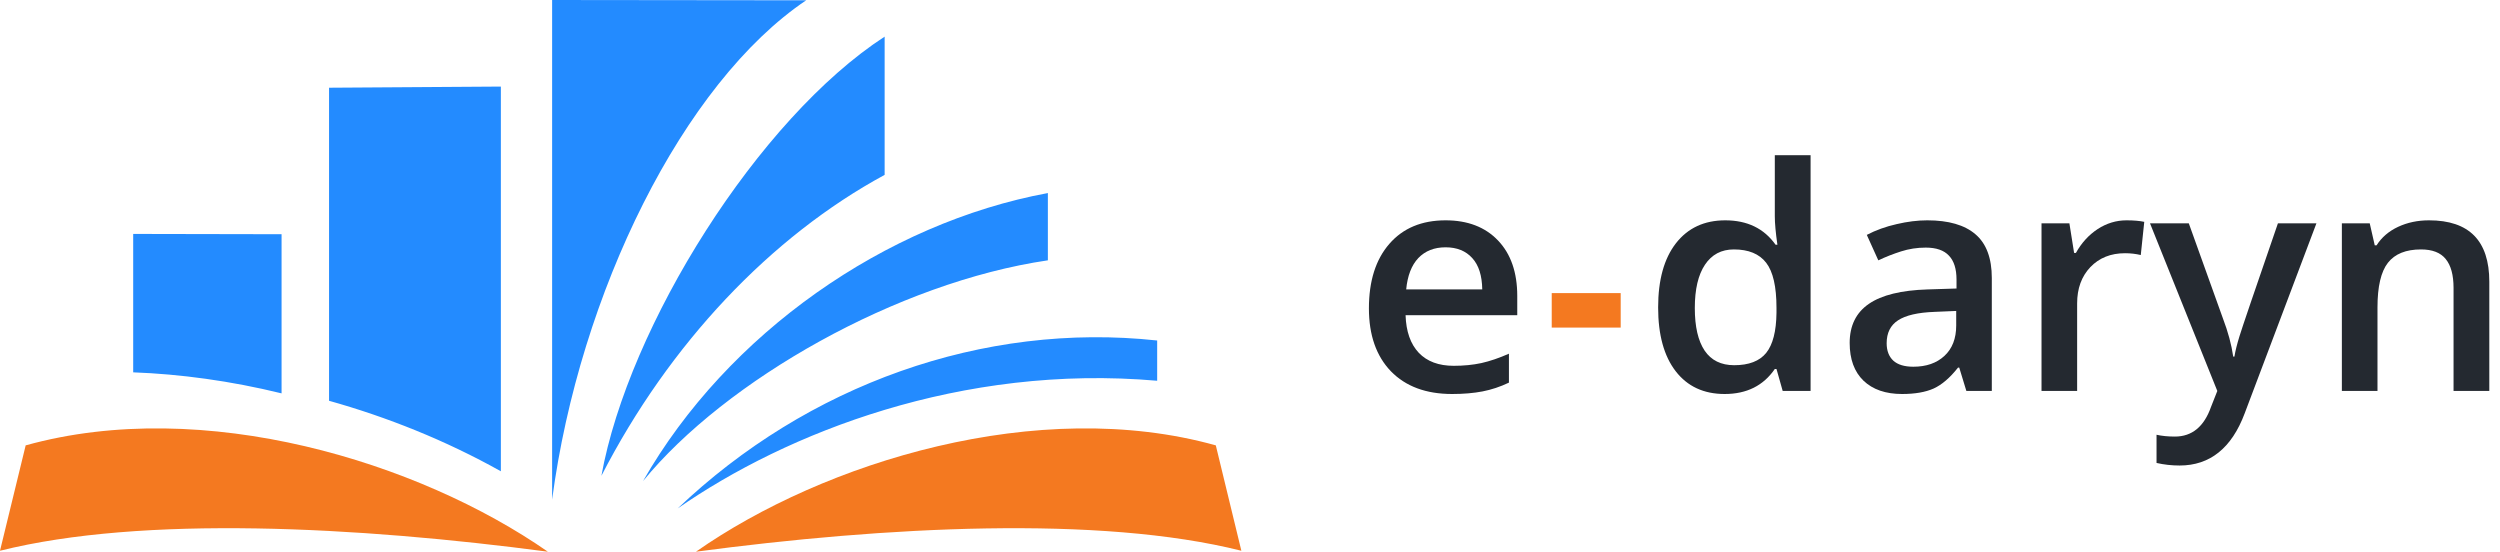 <svg width="145" height="32" viewBox="0 0 145 32" fill="none" xmlns="http://www.w3.org/2000/svg">
<path fill-rule="evenodd" clip-rule="evenodd" d="M67.116 19.749C56.998 18.654 46.814 22.342 39.307 29.489C45.629 25.096 55.77 21.091 67.116 22.084V19.75V19.749ZM37.292 27.907C42.084 22.046 52.06 16.376 60.776 15.099V11.197C51.38 12.936 42.2 19.323 37.292 27.908V27.907ZM34.881 27.597C38.822 19.926 44.722 13.713 51.309 10.143V2.125C43.987 6.881 36.455 18.896 34.881 27.597ZM32.023 28.973V0L46.758 0.017C39.624 4.816 33.615 16.988 32.023 28.974V28.973ZM19.085 23.245V5.088L29.05 5.021V27.334C25.832 25.534 22.447 24.188 19.085 23.245ZM7.725 21.596V13.568L16.331 13.585V22.815C13.369 22.089 10.451 21.696 7.725 21.596Z" fill="#238BFF"/>
<path fill-rule="evenodd" clip-rule="evenodd" d="M1.49 25.831C11.819 22.959 24.284 26.784 31.776 31.999C20.764 30.54 8.271 29.876 0 31.944L1.489 25.831L1.49 25.831Z" fill="#F47920"/>
<path fill-rule="evenodd" clip-rule="evenodd" d="M70.516 25.831C60.233 22.959 47.823 26.784 40.365 31.999C51.328 30.54 63.765 29.876 71.999 31.944L70.517 25.831L70.516 25.831Z" fill="#F47920"/>
<path d="M84.222 22.852C82.71 22.852 81.526 22.412 80.671 21.533C79.821 20.648 79.397 19.433 79.397 17.886C79.397 16.298 79.792 15.05 80.583 14.142C81.374 13.233 82.461 12.779 83.844 12.779C85.127 12.779 86.141 13.169 86.885 13.948C87.629 14.727 88.001 15.8 88.001 17.165V18.281H81.523C81.553 19.225 81.808 19.951 82.288 20.461C82.769 20.965 83.445 21.217 84.318 21.217C84.893 21.217 85.426 21.164 85.918 21.059C86.416 20.947 86.949 20.766 87.518 20.514V22.192C87.014 22.433 86.504 22.602 85.988 22.702C85.473 22.802 84.884 22.852 84.222 22.852ZM83.844 14.344C83.188 14.344 82.66 14.552 82.262 14.968C81.869 15.384 81.635 15.99 81.559 16.787H85.971C85.959 15.984 85.766 15.378 85.391 14.968C85.016 14.552 84.5 14.344 83.844 14.344Z" fill="#242930"/>
<path d="M100.03 22.852C98.817 22.852 97.871 22.412 97.191 21.533C96.512 20.654 96.172 19.421 96.172 17.833C96.172 16.239 96.515 15 97.2 14.115C97.892 13.225 98.847 12.779 100.065 12.779C101.343 12.779 102.315 13.251 102.983 14.194H103.089C102.989 13.497 102.939 12.946 102.939 12.542V9H105.014V22.676H103.396L103.036 21.401H102.939C102.277 22.368 101.308 22.852 100.03 22.852ZM100.584 21.182C101.434 21.182 102.052 20.944 102.438 20.47C102.825 19.989 103.024 19.213 103.036 18.141V17.851C103.036 16.626 102.837 15.756 102.438 15.24C102.04 14.725 101.416 14.467 100.566 14.467C99.84 14.467 99.28 14.763 98.888 15.354C98.495 15.94 98.299 16.778 98.299 17.868C98.299 18.946 98.489 19.77 98.87 20.338C99.251 20.9 99.822 21.182 100.584 21.182Z" fill="#242930"/>
<path d="M114.049 22.676L113.636 21.322H113.565C113.097 21.914 112.625 22.318 112.15 22.535C111.676 22.746 111.066 22.852 110.322 22.852C109.367 22.852 108.62 22.594 108.081 22.078C107.548 21.562 107.281 20.833 107.281 19.89C107.281 18.888 107.653 18.132 108.397 17.622C109.142 17.112 110.275 16.834 111.799 16.787L113.478 16.734V16.216C113.478 15.595 113.331 15.132 113.038 14.827C112.751 14.517 112.303 14.361 111.693 14.361C111.195 14.361 110.718 14.435 110.261 14.581C109.804 14.727 109.364 14.9 108.942 15.1L108.274 13.623C108.802 13.348 109.379 13.14 110.006 12.999C110.633 12.852 111.225 12.779 111.781 12.779C113.018 12.779 113.949 13.049 114.576 13.588C115.209 14.127 115.525 14.974 115.525 16.128V22.676H114.049ZM110.973 21.27C111.723 21.27 112.323 21.061 112.774 20.645C113.231 20.224 113.46 19.635 113.46 18.879V18.035L112.212 18.088C111.239 18.123 110.53 18.287 110.085 18.58C109.646 18.867 109.426 19.31 109.426 19.907C109.426 20.341 109.555 20.678 109.812 20.918C110.07 21.152 110.457 21.27 110.973 21.27Z" fill="#242930"/>
<path d="M123.339 12.779C123.755 12.779 124.098 12.809 124.367 12.867L124.165 14.792C123.872 14.722 123.567 14.687 123.251 14.687C122.425 14.687 121.754 14.956 121.238 15.495C120.729 16.034 120.474 16.734 120.474 17.596V22.676H118.408V12.955H120.025L120.298 14.669H120.403C120.726 14.089 121.145 13.629 121.66 13.289C122.182 12.949 122.741 12.779 123.339 12.779Z" fill="#242930"/>
<path d="M124.701 12.955H126.951L128.929 18.466C129.228 19.251 129.427 19.989 129.526 20.681H129.597C129.649 20.358 129.746 19.969 129.887 19.512C130.027 19.049 130.771 16.863 132.119 12.955H134.352L130.194 23.968C129.438 25.989 128.179 27 126.415 27C125.958 27 125.513 26.95 125.079 26.851V25.216C125.39 25.286 125.744 25.321 126.143 25.321C127.139 25.321 127.839 24.744 128.243 23.59L128.604 22.676L124.701 12.955Z" fill="#242930"/>
<path d="M144.38 22.676H142.306V16.699C142.306 15.949 142.153 15.39 141.849 15.021C141.55 14.651 141.072 14.467 140.416 14.467C139.543 14.467 138.904 14.725 138.5 15.24C138.096 15.756 137.894 16.62 137.894 17.833V22.676H135.828V12.955H137.445L137.735 14.229H137.841C138.134 13.767 138.55 13.409 139.089 13.157C139.628 12.905 140.226 12.779 140.882 12.779C143.214 12.779 144.38 13.966 144.38 16.339V22.676Z" fill="#242930"/>
<path d="M90 19V17H94V19H90Z" fill="#F47920"/>
</svg>
